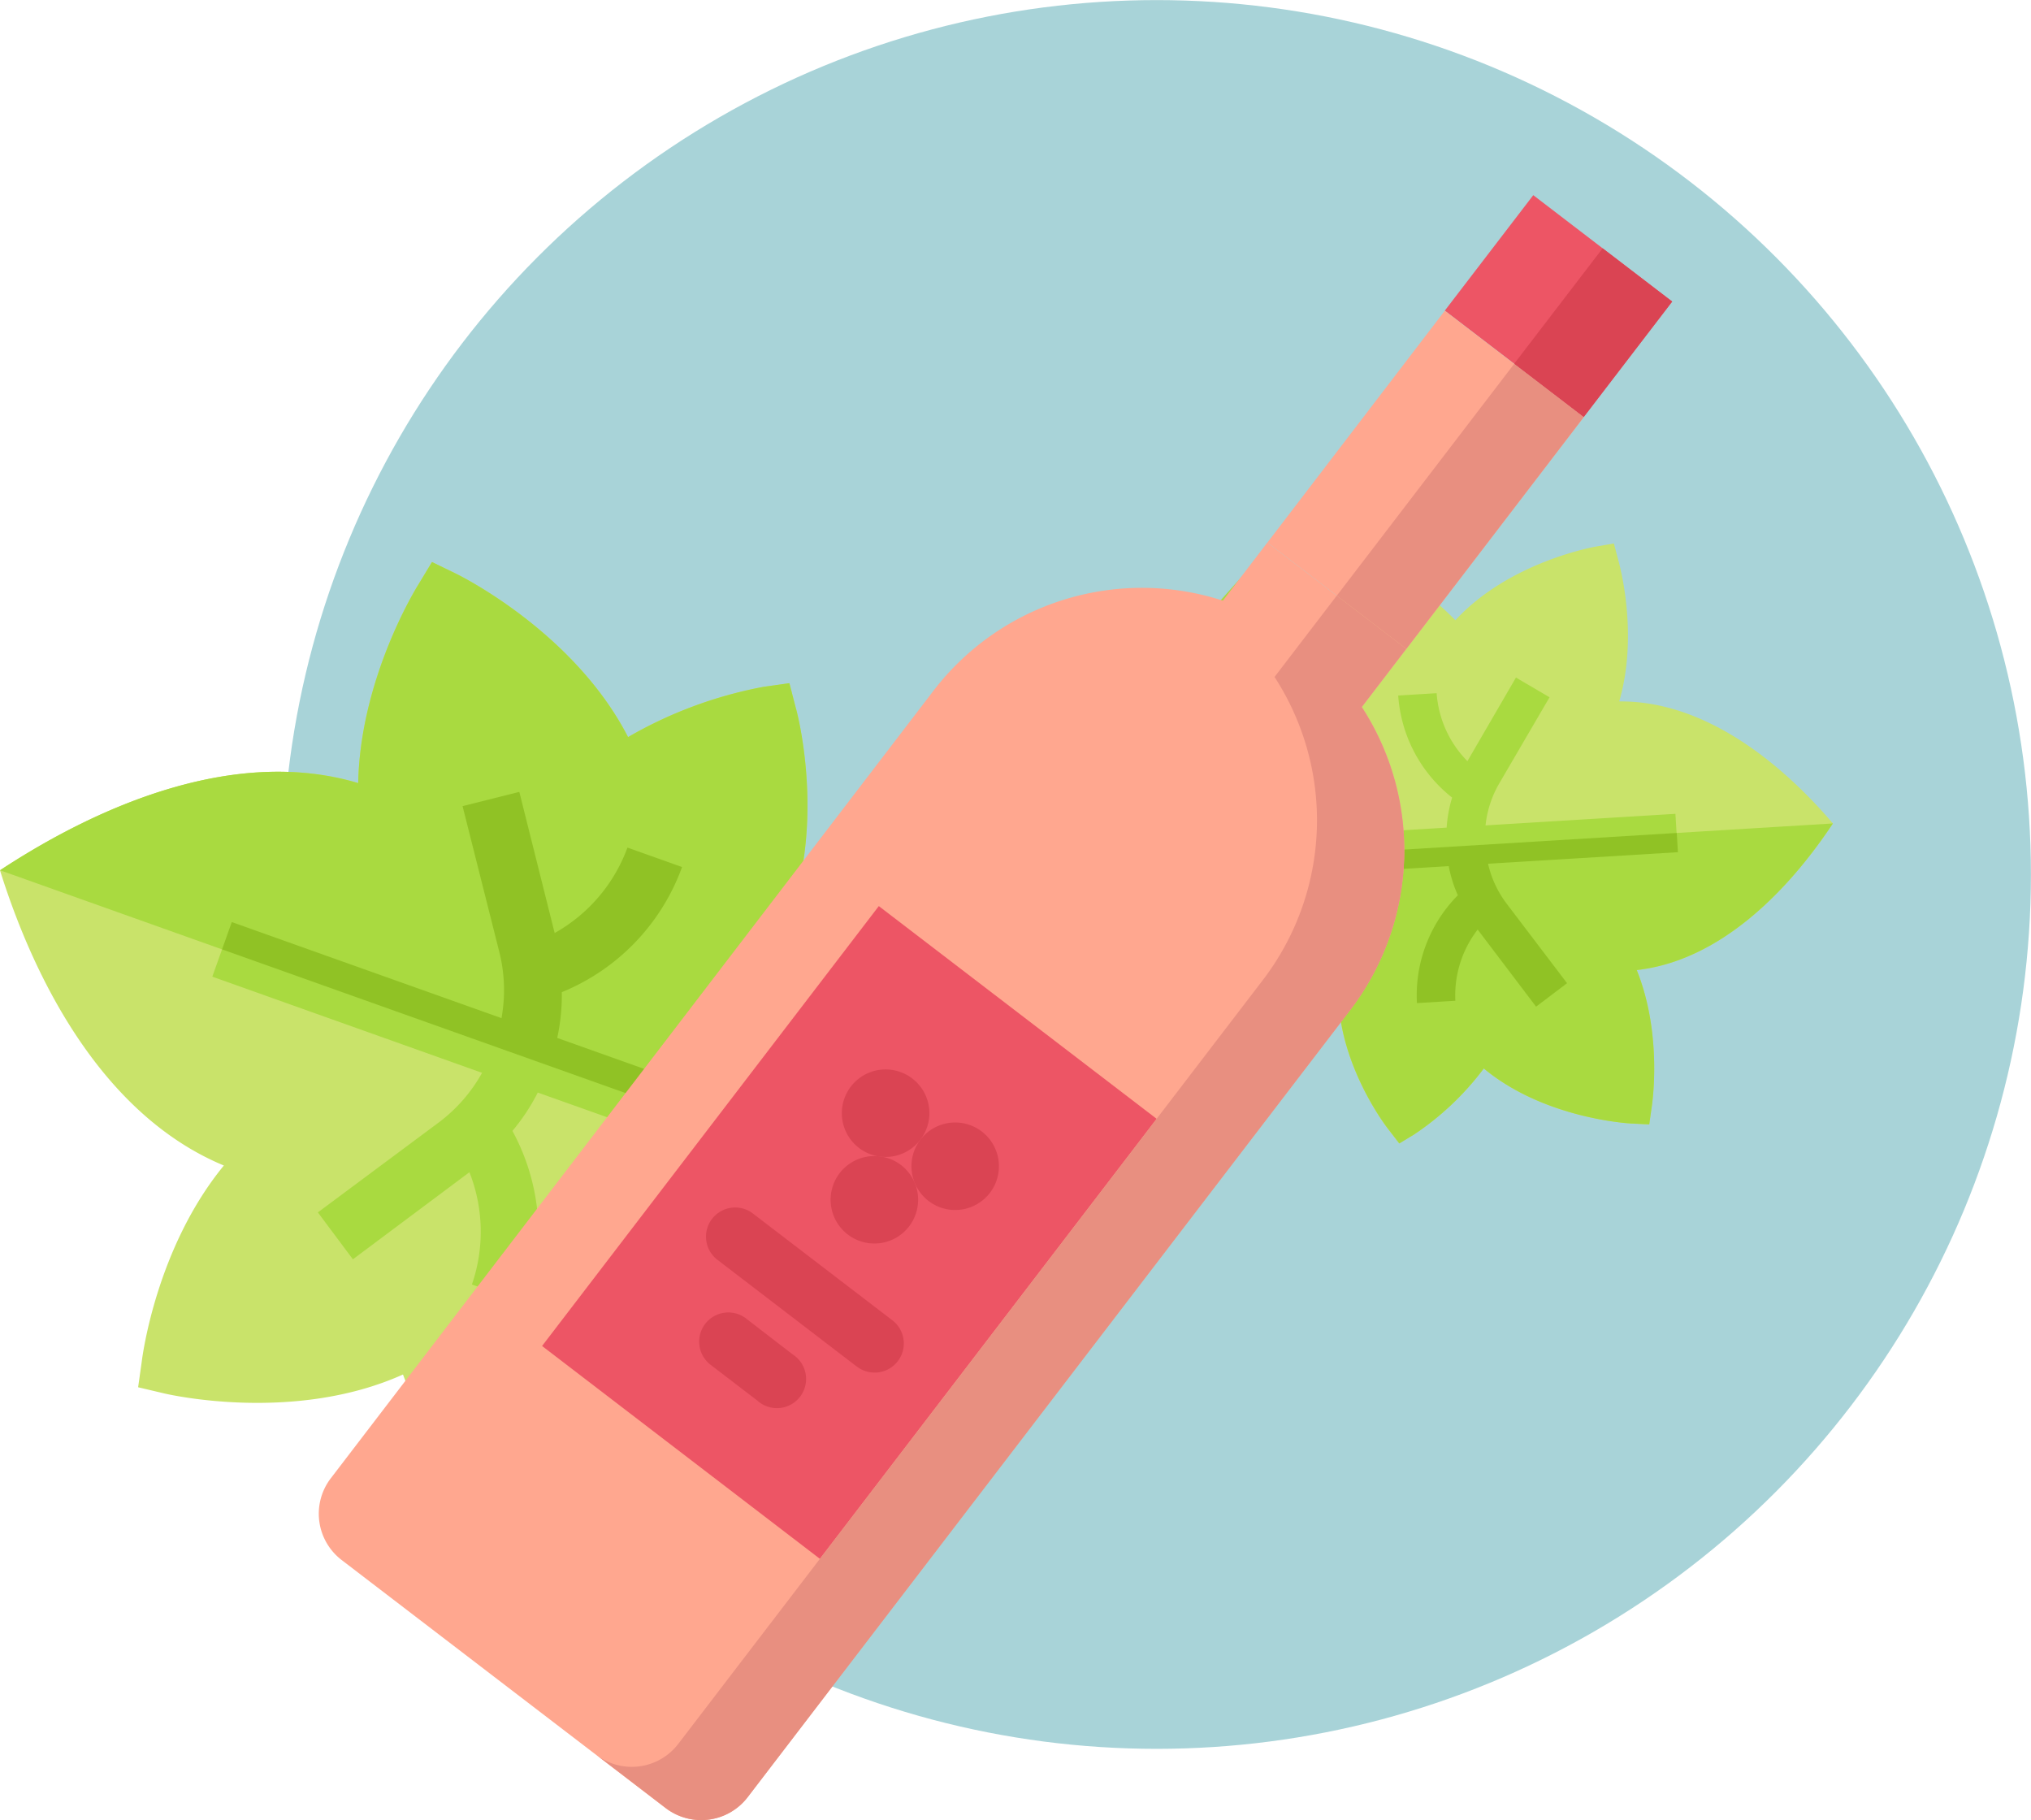 <svg id="Calque_1" data-name="Calque 1" xmlns="http://www.w3.org/2000/svg" viewBox="0 0 721.36 646.38"><defs><style>.cls-1{fill:#a8d3d8;}.cls-2{fill:#c9e36a;}.cls-3{fill:#a9da40;}.cls-4{fill:#90c225;}.cls-5{fill:#ffa78f;}.cls-6{fill:#ed5565;}.cls-7{fill:#e88f80;}.cls-8{fill:#da4453;}</style></defs><circle class="cls-1" cx="410.81" cy="310.55" r="310.52"/><path class="cls-2" d="M271.17,243.92a151.78,151.78,0,0,0-48.1,17.84c-19.1-37.18-59.39-57.21-61.25-58.1l-8.39-4.07-4.78,7.91c-1,1.6-20.68,33.5-21.43,70.6-42.46-12.72-90.13,6.58-127.22,31,13.51,43.05,38.58,87.82,79.51,104.81-24,29.26-28.92,67.71-29.16,69.59l-1.29,9.16,9.07,2.14c2,.49,46.47,10.65,85-6.67,9.26,24.93,25.12,42.39,25.68,43.24l6.31,6.84,7.41-5.45c1.64-.94,32.52-23.82,44.81-58.34a86.25,86.25,0,0,0,4.52-20c2.66-25.27-.89-49.05-9.34-65.82l.26-.13c17.16-7.66,34.74-23.9,48.59-45,25.32-38,12-89.68,11.32-91.91l-2.3-8.9Z"/><path class="cls-3" d="M280.37,242.61l2.3,8.9c.73,2.23,14,53.95-11.32,91.91-13.85,21.08-31.43,37.32-48.59,45L0,309.05c37.09-24.37,84.76-43.67,127.22-30.95.75-37.1,20.42-69,21.43-70.6l4.78-7.91,8.39,4.07c1.86.89,42.15,20.92,61.25,58.1a151.78,151.78,0,0,1,48.1-17.84Z"/><path class="cls-2" d="M346.38,335.84,351.44,356a73.34,73.34,0,0,0-54.79,58.72,58.86,58.86,0,0,0-1,8.38l-20.55-1.2a121.67,121.67,0,0,1,2-14.16A94.48,94.48,0,0,1,346.38,335.84Z"/><path class="cls-4" d="M346.38,335.84,351.44,356a73.34,73.34,0,0,0-54.79,58.72l-19.59-7A94.48,94.48,0,0,1,346.38,335.84Z"/><path class="cls-3" d="M197,331.35A57.44,57.44,0,0,0,222.86,301l19.39,6.91a76,76,0,0,1-42.71,44.44,71.6,71.6,0,0,1-1.63,16.25l58.18,20.72a82.69,82.69,0,0,1,34.36,23.17,83.58,83.58,0,0,1,16.08,83.09A82.75,82.75,0,0,1,264,542.72l-25.45,11.91-8.74-18.4L255.09,524a62.45,62.45,0,0,0-5.91-115.3L191,388a70.81,70.81,0,0,1-9,13.62,76,76,0,0,1,5,61.44l-19.39-6.9a57.55,57.55,0,0,0-.88-39.87l-41.39,30.93L112.9,430.56,156,398.5A56,56,0,0,0,171.22,381L75.41,346.84l6.91-19.39,95.8,34.12a55.7,55.7,0,0,0-.7-23.19l-13.13-52.1,20.16-5.06Z"/><path class="cls-4" d="M197,331.35A57.44,57.44,0,0,0,222.86,301l19.39,6.91a76,76,0,0,1-42.71,44.44,71.6,71.6,0,0,1-1.63,16.25l58.18,20.72a82.69,82.69,0,0,1,34.36,23.17L78.87,337.15l3.45-9.7,95.8,34.12a55.7,55.7,0,0,0-.7-23.19l-13.13-52.1,20.16-5.06Z"/><path class="cls-2" d="M502.27,402.88A100.92,100.92,0,0,0,527,379.45c21.36,17.75,51.2,19.5,52.57,19.55l6.19.31.86-6.08c.2-1.25,3.91-25.86-5.3-48.73C610.59,341.21,634.7,317,651,292.43c-19.47-22.79-46.45-43.62-75.89-43.33,7-24.14,0-48.92-.32-50.13L573.21,193l-6.1,1.06c-1.36.22-31.18,5.6-50.2,26.21a100.47,100.47,0,0,0-27-19.73L484.31,198l-3.1,5.26c-.76,1-13.67,23-12.19,47.33A56.89,56.89,0,0,0,471.48,264c4.95,16.14,13.32,29.74,22.85,37.79l-.12.15c-8.49,9.15-15,23.66-18,40.14-5.58,29.8,16,57.95,17,59.12l3.72,4.84Z"/><path class="cls-3" d="M497,406.08l-3.72-4.84c-1-1.17-22.61-29.32-17-59.12,3-16.48,9.49-31,18-40.14L651,292.43C634.7,317,610.59,341.21,581.33,344.5c9.21,22.87,5.5,47.48,5.3,48.73l-.86,6.08-6.19-.31c-1.37-.05-31.21-1.8-52.57-19.55a100.92,100.92,0,0,1-24.74,23.43Z"/><path class="cls-2" d="M432.35,366.31l-8.34-11a48.73,48.73,0,0,0,18.18-50.17,38.54,38.54,0,0,0-1.56-5.38l12.87-4.62A80.3,80.3,0,0,1,456,304.3,62.75,62.75,0,0,1,432.35,366.31Z"/><path class="cls-4" d="M432.35,366.31l-8.34-11a48.73,48.73,0,0,0,18.18-50.17L456,304.3A62.75,62.75,0,0,1,432.35,366.31Z"/><path class="cls-3" d="M524.83,330.12a38.21,38.21,0,0,0-7.92,25.28l-13.65.83a50.52,50.52,0,0,1,14.53-38.29,47.24,47.24,0,0,1-3.24-10.35l-40.95,2.49a54.81,54.81,0,0,1-27-5.2,55.52,55.52,0,0,1-31.47-46.59,54.93,54.93,0,0,1,13.74-39.89l12.44-13.91,10.14,9-12.3,14a41.48,41.48,0,0,0,33.66,68.92l41-2.49a47.36,47.36,0,0,1,1.95-10.67A50.54,50.54,0,0,1,496.61,247l13.65-.83a38.19,38.19,0,0,0,10.93,24.14l17.24-29.69,11.93,7-18,30.83a37.21,37.21,0,0,0-4.73,14.67l67.44-4.1.83,13.65-67.43,4.1a37,37,0,0,0,6.47,14l21.59,28.42-11,8.34Z"/><path class="cls-4" d="M524.83,330.12a38.21,38.21,0,0,0-7.92,25.28l-13.65.83a50.52,50.52,0,0,1,14.53-38.29,47.24,47.24,0,0,1-3.24-10.35l-40.95,2.49a54.81,54.81,0,0,1-27-5.2l148.94-9.07.41,6.83-67.43,4.1a37,37,0,0,0,6.47,14l21.59,28.42-11,8.34Z"/><path class="cls-5" d="M483.68,251.08l15.8-20.64-49.34-37.77-15.8,20.64a93.26,93.26,0,0,0-102.8,32L117.48,525a20.71,20.71,0,0,0,3.85,29l115.13,88.14a20.77,20.77,0,0,0,29-3.86l214.07-279.6A93.4,93.4,0,0,0,483.68,251.08Z"/><path class="cls-6" d="M544.58,69.31l49.34,37.78-31.42,41-49.34-37.78Z"/><path class="cls-5" d="M513.16,110.35l49.34,37.78-63,82.31-49.34-37.77Z"/><path class="cls-6" d="M192.53,478l119.6-156.22,98.68,75.55L291.21,553.59Z"/><path class="cls-7" d="M483.68,251.08l15.8-20.64-24.7-18.9-22.1,28.87A93.39,93.39,0,0,1,448.57,348l-25.18,32.89,0,0L278.61,570.05h0l-37.77,49.34a20.78,20.78,0,0,1-29,3.85l24.69,18.91a20.77,20.77,0,0,0,29-3.86l214.07-279.6A93.4,93.4,0,0,0,483.68,251.08Z"/><path class="cls-7" d="M537.8,129.22l24.7,18.91-63,82.31-24.7-18.9Z"/><path class="cls-8" d="M569.22,88.18l24.7,18.91-31.42,41-24.7-18.91Z"/><path class="cls-8" d="M326.91,404.73A15.54,15.54,0,1,1,324,383,15.5,15.5,0,0,1,326.91,404.73Z"/><path class="cls-8" d="M320,413.73a15.54,15.54,0,1,1-21.78,2.89A15.58,15.58,0,0,1,320,413.73Z"/><path class="cls-8" d="M326.91,404.73a15.54,15.54,0,1,1,2.9,21.78A15.57,15.57,0,0,1,326.91,404.73Z"/><path class="cls-8" d="M304.32,485.32,255,447.54a10.36,10.36,0,1,1,12.59-16.45l49.36,37.79a10.35,10.35,0,1,1-12.59,16.44Z"/><path class="cls-8" d="M269,497.4l-16.43-12.58a10.36,10.36,0,1,1,12.59-16.45L281.55,481A10.36,10.36,0,1,1,269,497.4Z"/></svg>
